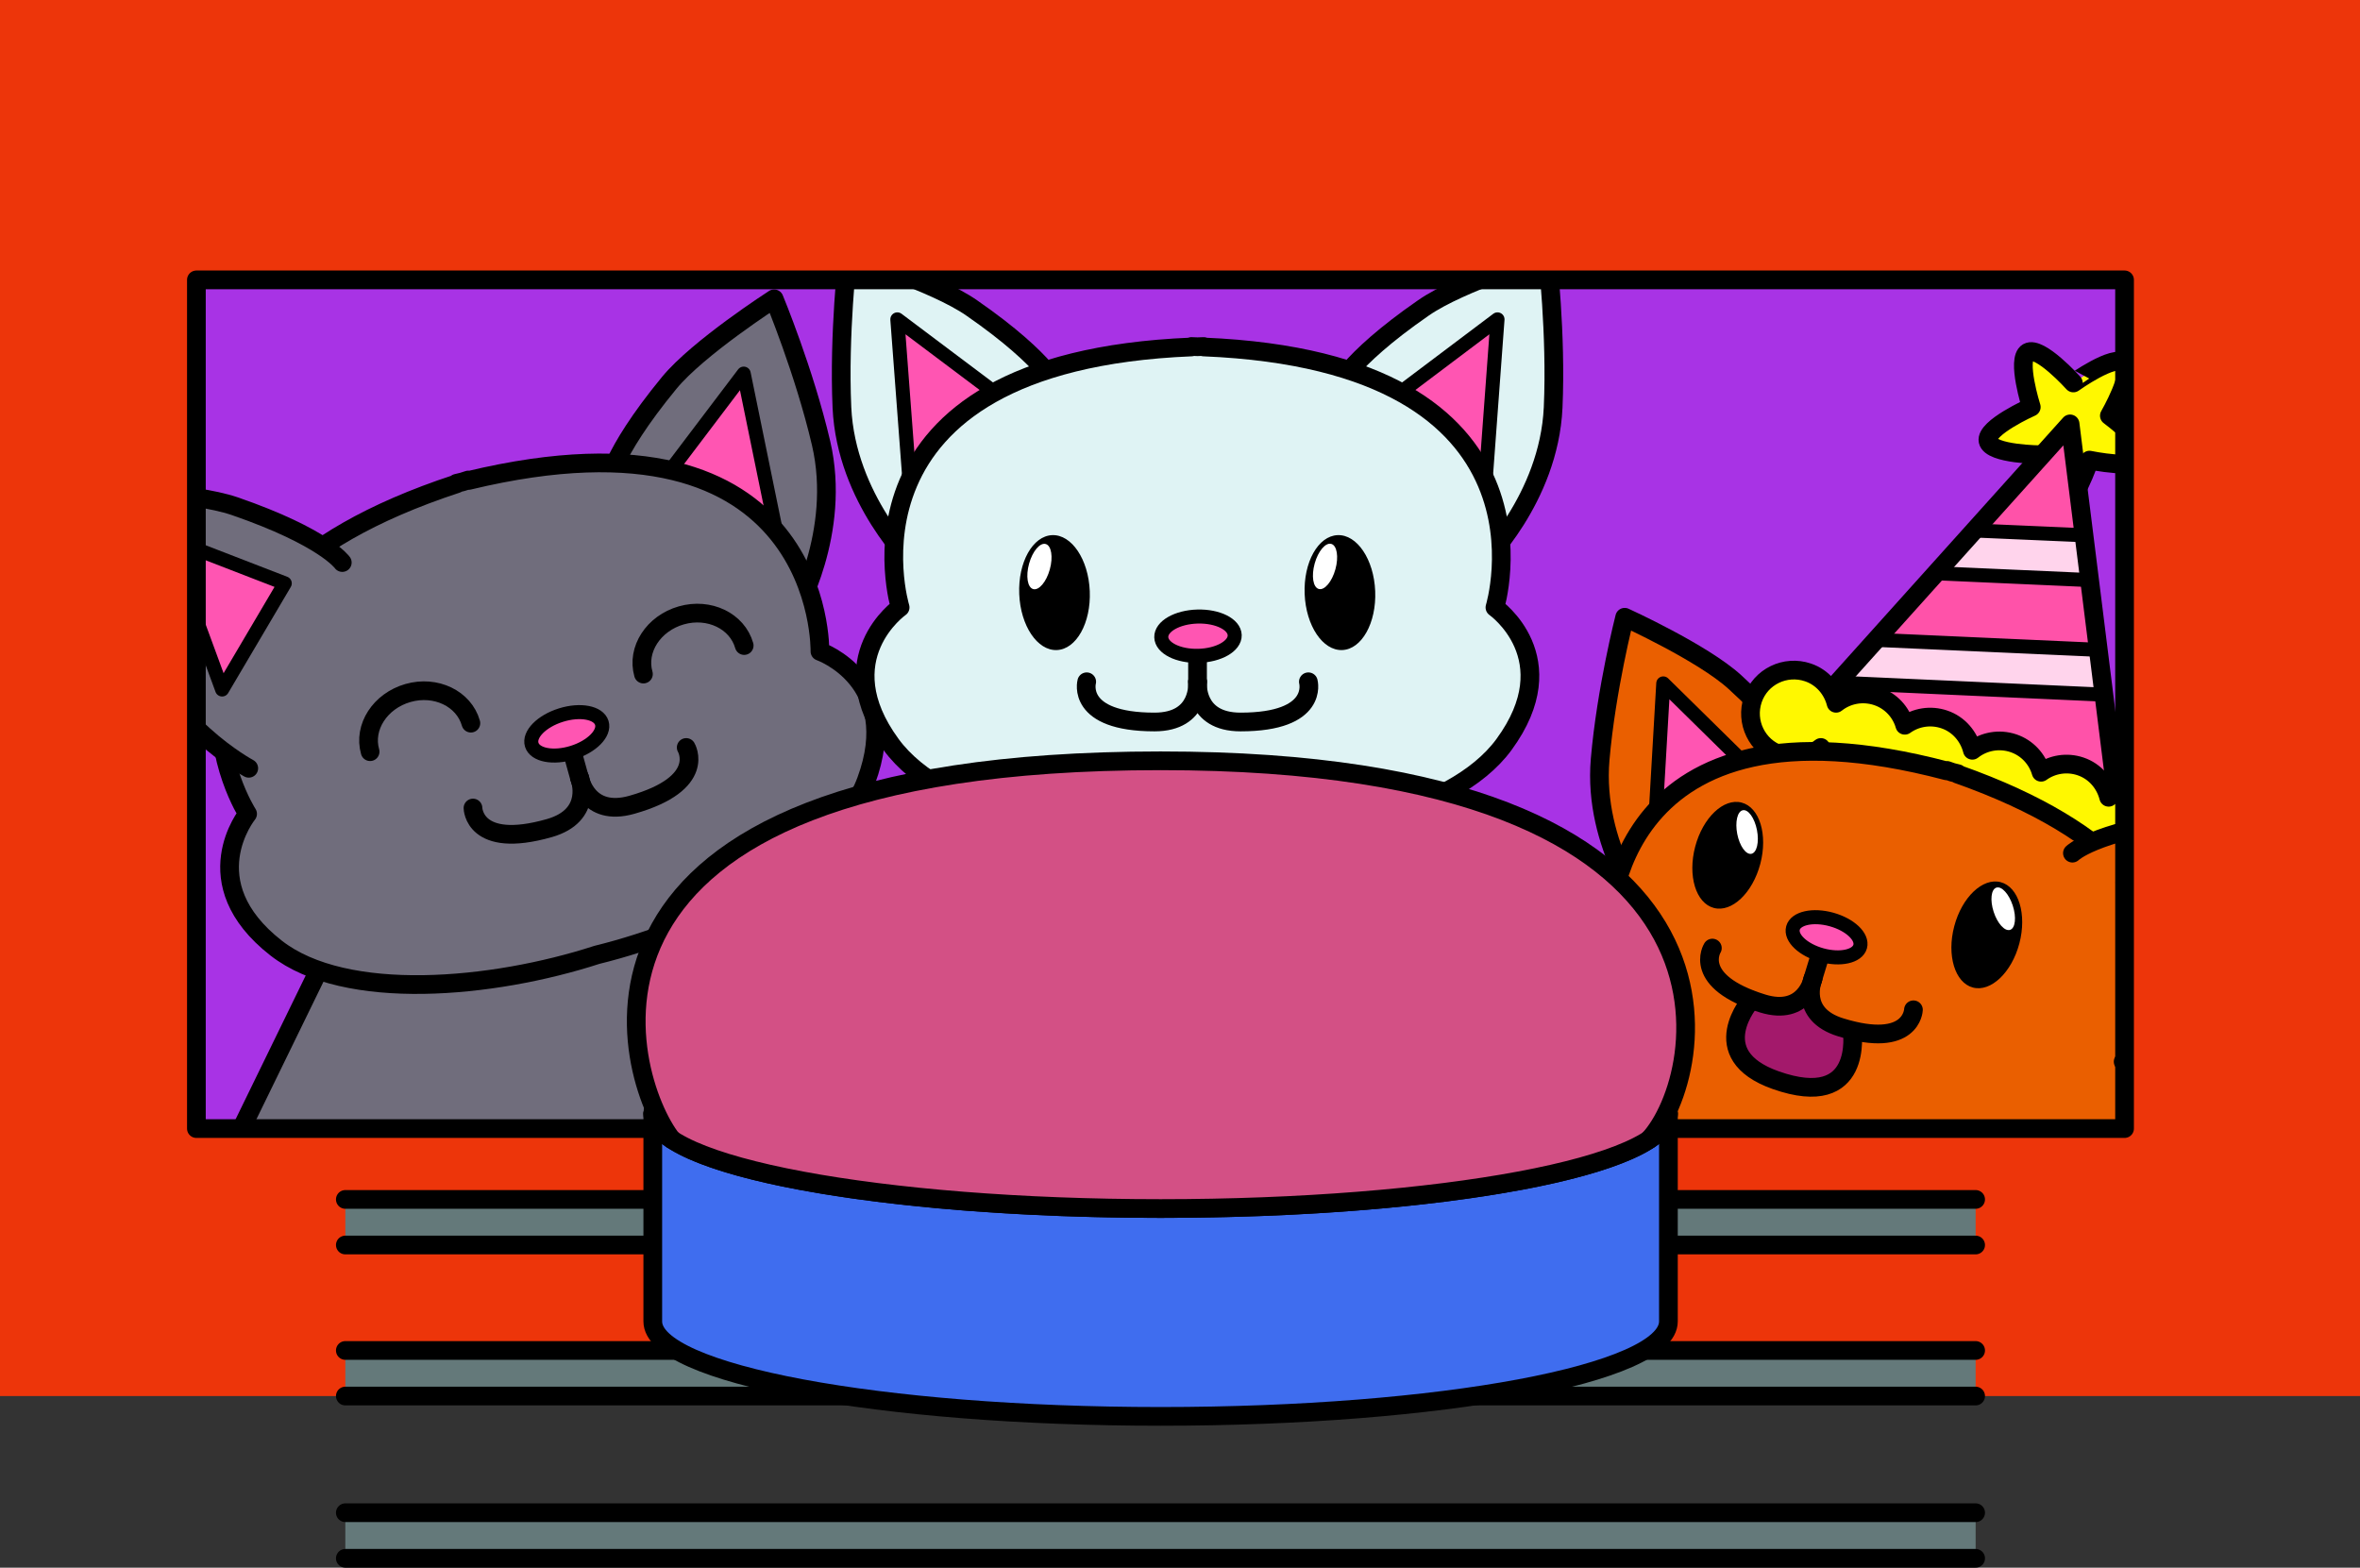 <svg version="1.0" id="yourDayImageFive" xmlns="http://www.w3.org/2000/svg" xmlns:xlink="http://www.w3.org/1999/xlink" x="0px" y="0px" viewBox="0 0 1009.4 670.5" enable-background="new 0 0 1009.4 670.5" xml:space="preserve" style="pointer-events: none" aria-labeledby="yourDayFive" role="img"><rect x="0" y="0" width="1009.4" height="670.5" fill="#333333" stroke="none"/><title id="yourDayFive">All the cats watch the cake get cooked in the oven.</title><desc>Your Day Birthday Cat</desc><g id="roomBG"><rect x="84" y="123.4" fill="#A833E5" width="820.9" height="358.9"/></g><g id="orangeCat"><g id="orangeCatLeftEar"><path fill="#EA5F00" stroke="#000000" stroke-width="8" stroke-linecap="round" stroke-linejoin="round" stroke-miterlimit="10" d="M772.9,330c0,0-2.4-12.3-30.9-38.3c-13.7-12.5-47.1-27.7-47.1-27.7s-7.9,30.8-10.5,60.8c-3.2,37.1,20.4,66.8,20.4,66.8"/><polygon fill="#FF55B2" stroke="#000000" stroke-width="6" stroke-linecap="round" stroke-linejoin="round" stroke-miterlimit="10" points="707.6,357.9 711.4,292.3 748.1,328.4 "/></g><g id="orangeCatHet"><g><path fill="#FFF800" stroke="#000000" stroke-width="8" stroke-linecap="round" stroke-linejoin="round" stroke-miterlimit="10" d="M908.6,155.2c4.4,3.9-6.4,22.6-6.4,22.6s17.4,12.8,15,18.1s-23.5,0.9-23.5,0.9s-6.8,20.4-12.6,19.8c-5.8-0.6-8.1-22.1-8.1-22.1s-21.5-0.1-22.7-5.9c-1.2-5.7,18.5-14.5,18.5-14.5s-6.5-20.5-1.5-23.4c5.1-2.9,19.5,13.1,19.5,13.1S904.2,151.3,908.6,155.2z"/></g><g><polygon fill="#FF52A9" points="905.9,339.7 887.6,180.5 882.7,182.8 774.8,306 906.7,350.3 "/><polygon fill="#FFD4EC" points="894.1,251 831.5,243.6 845.5,224.9 888.4,226.6 "/><polygon fill="#FFD4EC" points="895.9,277.1 899,297.4 783.5,291.6 801.4,272.1 "/><polygon fill="none" stroke="#000000" stroke-width="8" stroke-linecap="round" stroke-linejoin="round" stroke-miterlimit="10" points="906.9,353.5 885.4,181.3 773.7,305.6 "/><line fill="none" stroke="#000000" stroke-width="6" stroke-linecap="round" stroke-linejoin="round" stroke-miterlimit="10" x1="896.7" y1="277.9" x2="803" y2="273.7"/><line fill="none" stroke="#000000" stroke-width="6" stroke-linecap="round" stroke-linejoin="round" stroke-miterlimit="10" x1="897.4" y1="297" x2="788.7" y2="292.1"/><line fill="none" stroke="#000000" stroke-width="6" stroke-linecap="round" stroke-linejoin="round" stroke-miterlimit="10" x1="890.7" y1="228.9" x2="844.7" y2="226.9"/><line fill="none" stroke="#000000" stroke-width="6" stroke-linecap="round" stroke-linejoin="round" stroke-miterlimit="10" x1="893.7" y1="248.1" x2="828.5" y2="245.2"/></g><g><path fill="#FFF800" stroke="#000000" stroke-width="8" stroke-linecap="round" stroke-linejoin="round" stroke-miterlimit="10" d="M919.5,338c-6.2-2.1-12.8-0.8-17.6,3c-1.5-5.9-5.8-11.1-12-13.2c-5.9-2-12.2-0.9-16.9,2.5c-1.6-5.6-5.9-10.4-11.8-12.4c-6.2-2.1-12.8-0.8-17.6,3c-1.5-5.9-5.8-11.1-12-13.2c-5.9-2-12.2-0.9-16.9,2.5c-1.6-5.6-5.9-10.4-11.8-12.4c-6.2-2.1-12.8-0.8-17.6,3c-1.5-5.9-5.8-11.1-12-13.2c-9.7-3.3-20.3,1.8-23.6,11.5c-3.3,9.7,1.8,20.3,11.5,23.6c6.2,2.1,12.8,0.8,17.6-3c1.5,5.9,5.8,11.1,12,13.2c5.9,2,12.2,0.9,16.9-2.5c1.6,5.6,5.9,10.4,11.8,12.4c6.2,2.1,12.8,0.8,17.6-3c1.5,5.9,5.8,11.1,12,13.2c5.9,2,12.2,0.9,16.9-2.5c1.6,5.6,5.9,10.4,11.8,12.4c6.2,2.1,12.8,0.8,17.6-3c1.5,5.9,5.8,11.1,12,13.2c9.7,3.3,20.3-1.8,23.6-11.5C934.4,351.9,929.2,341.3,919.5,338z"/></g></g><g id="orangeCatFace"><path fill="#EA5F00" stroke="#000000" stroke-width="8" stroke-linecap="round" stroke-linejoin="round" stroke-miterlimit="10" d="M919.3,466.9c0,0,58.5-86.3-82-135.8l0.1-0.2c-0.8-0.2-1.6-0.4-2.4-0.6c-0.8-0.3-1.5-0.5-2.3-0.8l-0.1,0.2c-144.1-38-144.1,66.3-144.1,66.3s-34.1,11.1-19.9,52c11.7,33.8,64.7,61.6,107.8,73.1c42.1,14.6,101.5,21.5,130.2,0.1C941.2,495.3,919.3,466.9,919.3,466.9z"/></g><g id="orangeCatRightEat"><path fill="#EA5F00" stroke="#000000" stroke-width="8" stroke-linecap="round" stroke-linejoin="round" stroke-miterlimit="10" d="M886.4,364.9c0,0,8.9-8.8,47.1-14.3c18.4-2.7,54.5,3.6,54.5,3.6s-10.8,29.9-25.5,56.1c-18.2,32.5-54.4,43.8-54.4,43.8"/><polygon fill="#FF55B2" stroke="#000000" stroke-width="6" stroke-linecap="round" stroke-linejoin="round" stroke-miterlimit="10" points="924.7,424.7 958.5,368.2 907.8,377.5 "/></g><g id="orangeCatMouth"><polygon fill="#A3196B" points="767.3,427 776.2,428.6 777.8,433.9 792.3,441.8 787.5,456.3 773.8,466.4 748,457.2 743.4,446 745.8,432.2 751.5,428.4 759.3,430.3 "/><path fill="none" stroke="#000000" stroke-width="8" stroke-linecap="round" stroke-linejoin="round" stroke-miterlimit="10" d="M732.4,405.5c0,0-9,14.3,21.5,23.7c18.2,5.6,21.5-10.5,21.5-10.5"/><path fill="none" stroke="#000000" stroke-width="8" stroke-linecap="round" stroke-linejoin="round" stroke-miterlimit="10" d="M818.4,431.9c0,0-0.6,16.9-31.1,7.5c-18.2-5.6-11.9-20.7-11.9-20.7"/><path fill="none" stroke="#000000" stroke-width="8" stroke-linecap="round" stroke-linejoin="round" stroke-miterlimit="10" d="M749,427.7c0,0-20.6,23.3,10.5,34.3c37.8,13.3,32.7-21,32.7-21"/><line fill="none" stroke="#000000" stroke-width="8" stroke-linecap="round" stroke-linejoin="round" stroke-miterlimit="10" x1="780.8" y1="401" x2="775.4" y2="418.6"/><ellipse transform="matrix(0.964 0.267 -0.267 0.964 135.622 -194.154)" fill="#FF55B2" stroke="#000000" stroke-width="6" stroke-linecap="round" stroke-linejoin="round" stroke-miterlimit="10" cx="780.8" cy="401" rx="14.9" ry="7.9"/></g><g id="orangeCatEyes"><ellipse transform="matrix(0.967 0.255 -0.255 0.967 117.495 -176.202)" cx="739.1" cy="365.6" rx="14.4" ry="23.3"/><ellipse transform="matrix(0.981 -0.192 0.192 0.981 -54.429 149.948)" fill="#FFFFFF" cx="747.5" cy="356.2" rx="4.3" ry="9.5"/><ellipse transform="matrix(0.967 0.255 -0.255 0.967 129.823 -203.294)" cx="849.9" cy="399.6" rx="14.4" ry="23.3"/><ellipse transform="matrix(0.951 -0.309 0.309 0.951 -78.125 284.09)" fill="#FFFFFF" cx="856.9" cy="388.4" rx="4.3" ry="9.5"/></g></g><g id="grayCat"><g id="grayCatBody"><polygon fill="#706D7C" stroke="#000000" stroke-width="8" stroke-linecap="round" stroke-linejoin="round" stroke-miterlimit="10" points="96.5,496.6 147.7,391.6 272.1,376.8 308.6,505.5 "/></g><g id="grayCatHead"><g id="grayCatRightEar_1_"><path fill="#706D7C" stroke="#000000" stroke-width="8" stroke-linecap="round" stroke-linejoin="round" stroke-miterlimit="10" d="M259.7,208.4c0,0,0.6-13.1,26.5-44.6c12.4-15.1,44.9-36,44.9-36s12.9,31,20.1,61.8c8.9,38.2-11.2,72.8-11.2,72.8"/><polygon fill="#FF55B2" stroke="#000000" stroke-width="6" stroke-linecap="round" stroke-linejoin="round" stroke-miterlimit="10" points="332,227.7 318.1,159.8 285.3,203.1 "/></g><g id="grayCatFace_1_"><path fill="#706D7C" stroke="#000000" stroke-width="8" stroke-linecap="round" stroke-linejoin="round" stroke-miterlimit="10" d="M350.7,278.6c0,0,2.3-109.8-150.3-73.1l-0.1-0.2c-0.8,0.3-1.7,0.5-2.5,0.8c-0.9,0.2-1.7,0.4-2.5,0.6l0.1,0.2c-149.1,48.9-89.5,141.2-89.5,141.2s-23.8,29.3,12.2,57.4c29.7,23.2,92.5,17.4,137.2,2.9c45.6-11.2,102.1-39.1,115.2-74.5C386.3,291.1,350.7,278.6,350.7,278.6z"/></g><g id="grayCatLeftEAr"><path fill="#706D7C" stroke="#000000" stroke-width="8" stroke-linecap="round" stroke-linejoin="round" stroke-miterlimit="10" d="M146.4,240.6c0,0-7.5-10.8-46-24.1c-18.5-6.3-57.1-7-57.1-7s5.3,33.1,15.3,63.1c12.5,37.2,47.8,56,47.8,56"/><polygon fill="#FF55B2" stroke="#000000" stroke-width="6" stroke-linecap="round" stroke-linejoin="round" stroke-miterlimit="10" points="95,294.9 71.1,229.9 121.8,249.5 "/></g><g id="grayCatMOuth"><path fill="none" stroke="#000000" stroke-width="8" stroke-linecap="round" stroke-linejoin="round" stroke-miterlimit="10" d="M202.3,345.6c0,0,0.2,17.8,32.6,8.6c19.3-5.5,13-21.6,13-21.6"/><path fill="none" stroke="#000000" stroke-width="8" stroke-linecap="round" stroke-linejoin="round" stroke-miterlimit="10" d="M293.5,319.7c0,0,9.2,15.3-23.2,24.5c-19.3,5.5-22.4-11.5-22.4-11.5"/><line fill="none" stroke="#000000" stroke-width="8" stroke-linecap="round" stroke-linejoin="round" stroke-miterlimit="10" x1="242.6" y1="313.8" x2="247.8" y2="332.5"/><ellipse transform="matrix(0.954 -0.299 0.299 0.954 -82.851 87.043)" fill="#FF55B2" stroke="#000000" stroke-width="6" stroke-linecap="round" stroke-linejoin="round" stroke-miterlimit="10" cx="242.6" cy="313.8" rx="15.7" ry="8.4"/></g><g id="grayCatEyes_1_"><path fill="none" stroke="#000000" stroke-width="8" stroke-linecap="round" stroke-linejoin="round" stroke-miterlimit="10" d="M158.3,321.5c-3-10.5,4.3-21.7,16.2-25.1c11.9-3.4,23.9,2.4,26.9,12.9"/><path fill="none" stroke="#000000" stroke-width="8" stroke-linecap="round" stroke-linejoin="round" stroke-miterlimit="10" d="M275.2,288.3c-3-10.5,4.3-21.7,16.2-25.1c11.9-3.4,23.9,2.4,26.9,12.9"/></g></g></g><g id="whiteCat"><g id="whiteCatLeftEar"><path fill="#DFF3F4" stroke="#000000" stroke-width="8" stroke-linecap="round" stroke-linejoin="round" stroke-miterlimit="10" d="M453.3,167.4c0,0-4.2-12.5-37.7-35.7c-16.1-11.2-53-22.3-53-22.3s-3.9,33.3-2.5,64.9c1.8,39.2,30.7,66.9,30.7,66.9"/><polygon fill="#FF55B2" stroke="#000000" stroke-width="6" stroke-linecap="round" stroke-linejoin="round" stroke-miterlimit="10" points="389,205.7 383.8,136.6 427.2,169.2 "/></g><g id="whiteCatRightEar"><path fill="#DFF3F4" stroke="#000000" stroke-width="8" stroke-linecap="round" stroke-linejoin="round" stroke-miterlimit="10" d="M571.1,167.4c0,0,4.2-12.5,37.7-35.7c16.1-11.2,53-22.3,53-22.3s3.9,33.3,2.5,64.9c-1.8,39.2-30.7,66.9-30.7,66.9"/><polygon fill="#FF55B2" stroke="#000000" stroke-width="6" stroke-linecap="round" stroke-linejoin="round" stroke-miterlimit="10" points="635.4,205.7 640.5,136.6 597.2,169.2 "/></g><g id="whiteCatFace"><path fill="#DFF3F4" stroke="#000000" stroke-width="8" stroke-linecap="round" stroke-linejoin="round" stroke-miterlimit="10" d="M639.4,259.8c0,0,32.2-105-124.6-111.4l0-0.2c-0.9,0-1.7,0.1-2.6,0.1c-0.9,0-1.7-0.1-2.6-0.1l0,0.2c-156.8,6.4-124.6,111.4-124.6,111.4s-30.9,21.7-3.9,58.6c22.3,30.5,84.2,41.9,131.1,40.2c46.9,1.7,108.9-9.8,131.1-40.2C670.3,281.5,639.4,259.8,639.4,259.8z"/></g><g id="whiteCAtMouth"><path fill="none" stroke="#000000" stroke-width="8" stroke-linecap="round" stroke-linejoin="round" stroke-miterlimit="10" d="M464.8,291.6c0,0-4.7,17.2,29,17.2c20,0,18.4-17.2,18.4-17.2"/><path fill="none" stroke="#000000" stroke-width="8" stroke-linecap="round" stroke-linejoin="round" stroke-miterlimit="10" d="M559.6,291.6c0,0,4.7,17.2-29,17.2c-20,0-18.4-17.2-18.4-17.2"/><line fill="none" stroke="#000000" stroke-width="8" stroke-linecap="round" stroke-linejoin="round" stroke-miterlimit="10" x1="512.2" y1="272" x2="512.2" y2="291.4"/><ellipse transform="matrix(1 -2.763735e-002 2.763735e-002 1 -7.323 14.259)" fill="#FF55B2" stroke="#000000" stroke-width="6" stroke-linecap="round" stroke-linejoin="round" stroke-miterlimit="10" cx="512.2" cy="272" rx="15.7" ry="8.4"/></g><g id="whiteCatEyes"><ellipse transform="matrix(0.999 -4.072039e-002 4.072039e-002 0.999 -9.948 18.581)" cx="451.1" cy="253.5" rx="15.1" ry="24.6"/><ellipse transform="matrix(0.964 0.267 -0.267 0.964 80.998 -109.985)" fill="#FFFFFF" cx="444.3" cy="242.4" rx="4.6" ry="10"/><ellipse transform="matrix(0.999 -4.072039e-002 4.072039e-002 0.999 -9.847 23.552)" cx="573.2" cy="253.5" rx="15.1" ry="24.6"/><ellipse transform="matrix(0.964 0.267 -0.267 0.964 85.443 -142.632)" fill="#FFFFFF" cx="566.4" cy="242.4" rx="4.6" ry="10"/></g></g><g id="ovenWindow"><path fill="#ED350A" d="M0,0v597.1h1009.4V0H0z M908.8,482.8H84v-363h824.7V482.8z"/><rect x="84" y="119.7" fill="none" stroke="#000000" stroke-width="8" stroke-linecap="round" stroke-linejoin="round" stroke-miterlimit="10" width="824.7" height="363"/></g><g id="ovenRack"><g><rect x="147.7" y="513" fill="#64797A" width="697.3" height="19.5"/><line fill="none" stroke="#000000" stroke-width="8" stroke-linecap="round" stroke-linejoin="round" stroke-miterlimit="10" x1="845" y1="532.5" x2="147.7" y2="532.5"/><line fill="none" stroke="#000000" stroke-width="8" stroke-linecap="round" stroke-linejoin="round" stroke-miterlimit="10" x1="147.7" y1="513" x2="845" y2="513"/></g><g><rect x="147.7" y="577.6" fill="#64797A" width="697.3" height="19.5"/><line fill="none" stroke="#000000" stroke-width="8" stroke-linecap="round" stroke-linejoin="round" stroke-miterlimit="10" x1="845" y1="597.1" x2="147.7" y2="597.1"/><line fill="none" stroke="#000000" stroke-width="8" stroke-linecap="round" stroke-linejoin="round" stroke-miterlimit="10" x1="147.7" y1="577.6" x2="845" y2="577.6"/></g><g><rect x="147.7" y="647" fill="#64797A" width="697.3" height="19.5"/><line fill="none" stroke="#000000" stroke-width="8" stroke-linecap="round" stroke-linejoin="round" stroke-miterlimit="10" x1="845" y1="666.5" x2="147.7" y2="666.5"/><line fill="none" stroke="#000000" stroke-width="8" stroke-linecap="round" stroke-linejoin="round" stroke-miterlimit="10" x1="147.7" y1="647" x2="845" y2="647"/></g></g><g id="cakeTin"><g id="tin"><path fill="#3F6DEF" stroke="#000000" stroke-width="8" stroke-linecap="round" stroke-linejoin="round" stroke-miterlimit="10" d="M713.6,476.3v88.9c0,22.4-97.2,40.6-217.2,40.6s-217.2-18.2-217.2-40.6v-88.9"/><ellipse fill="#3F6DEF" stroke="#000000" stroke-width="8" stroke-linecap="round" stroke-linejoin="round" stroke-miterlimit="10" cx="496.4" cy="476.3" rx="217.2" ry="40.6"/></g><g id="cake"><path fill="#D35085" d="M428.8,328.7c-1.3,0.1-89.4,21.2-89.4,21.2l-38.6,21.3L278,405.7l-5.9,31.9l9.6,40.6l12.5,13l55.4,15.1l75.4,7l66.7,5.7l85.6-4.9l63.7-7.4l53.8-13.8l15.6-12.4l10.5-29.9v-28.3l-19.5-36.4l-36.4-29l-55.2-20.1l-78.1-11.3h-30.3L428.8,328.7z"/><path fill="none" stroke="#000000" stroke-width="8" stroke-linecap="round" stroke-linejoin="round" stroke-miterlimit="10" d="M287.4,487.4c-20.2-25.5-63-162,209-162c263.5,0,233.8,135.5,208.9,162"/></g><path fill="none" stroke="#000000" stroke-width="8" stroke-linecap="round" stroke-linejoin="round" stroke-miterlimit="10" d="M713.6,476.3c0,22.4-97.2,40.6-217.2,40.6s-217.2-18.2-217.2-40.6"/></g></svg>